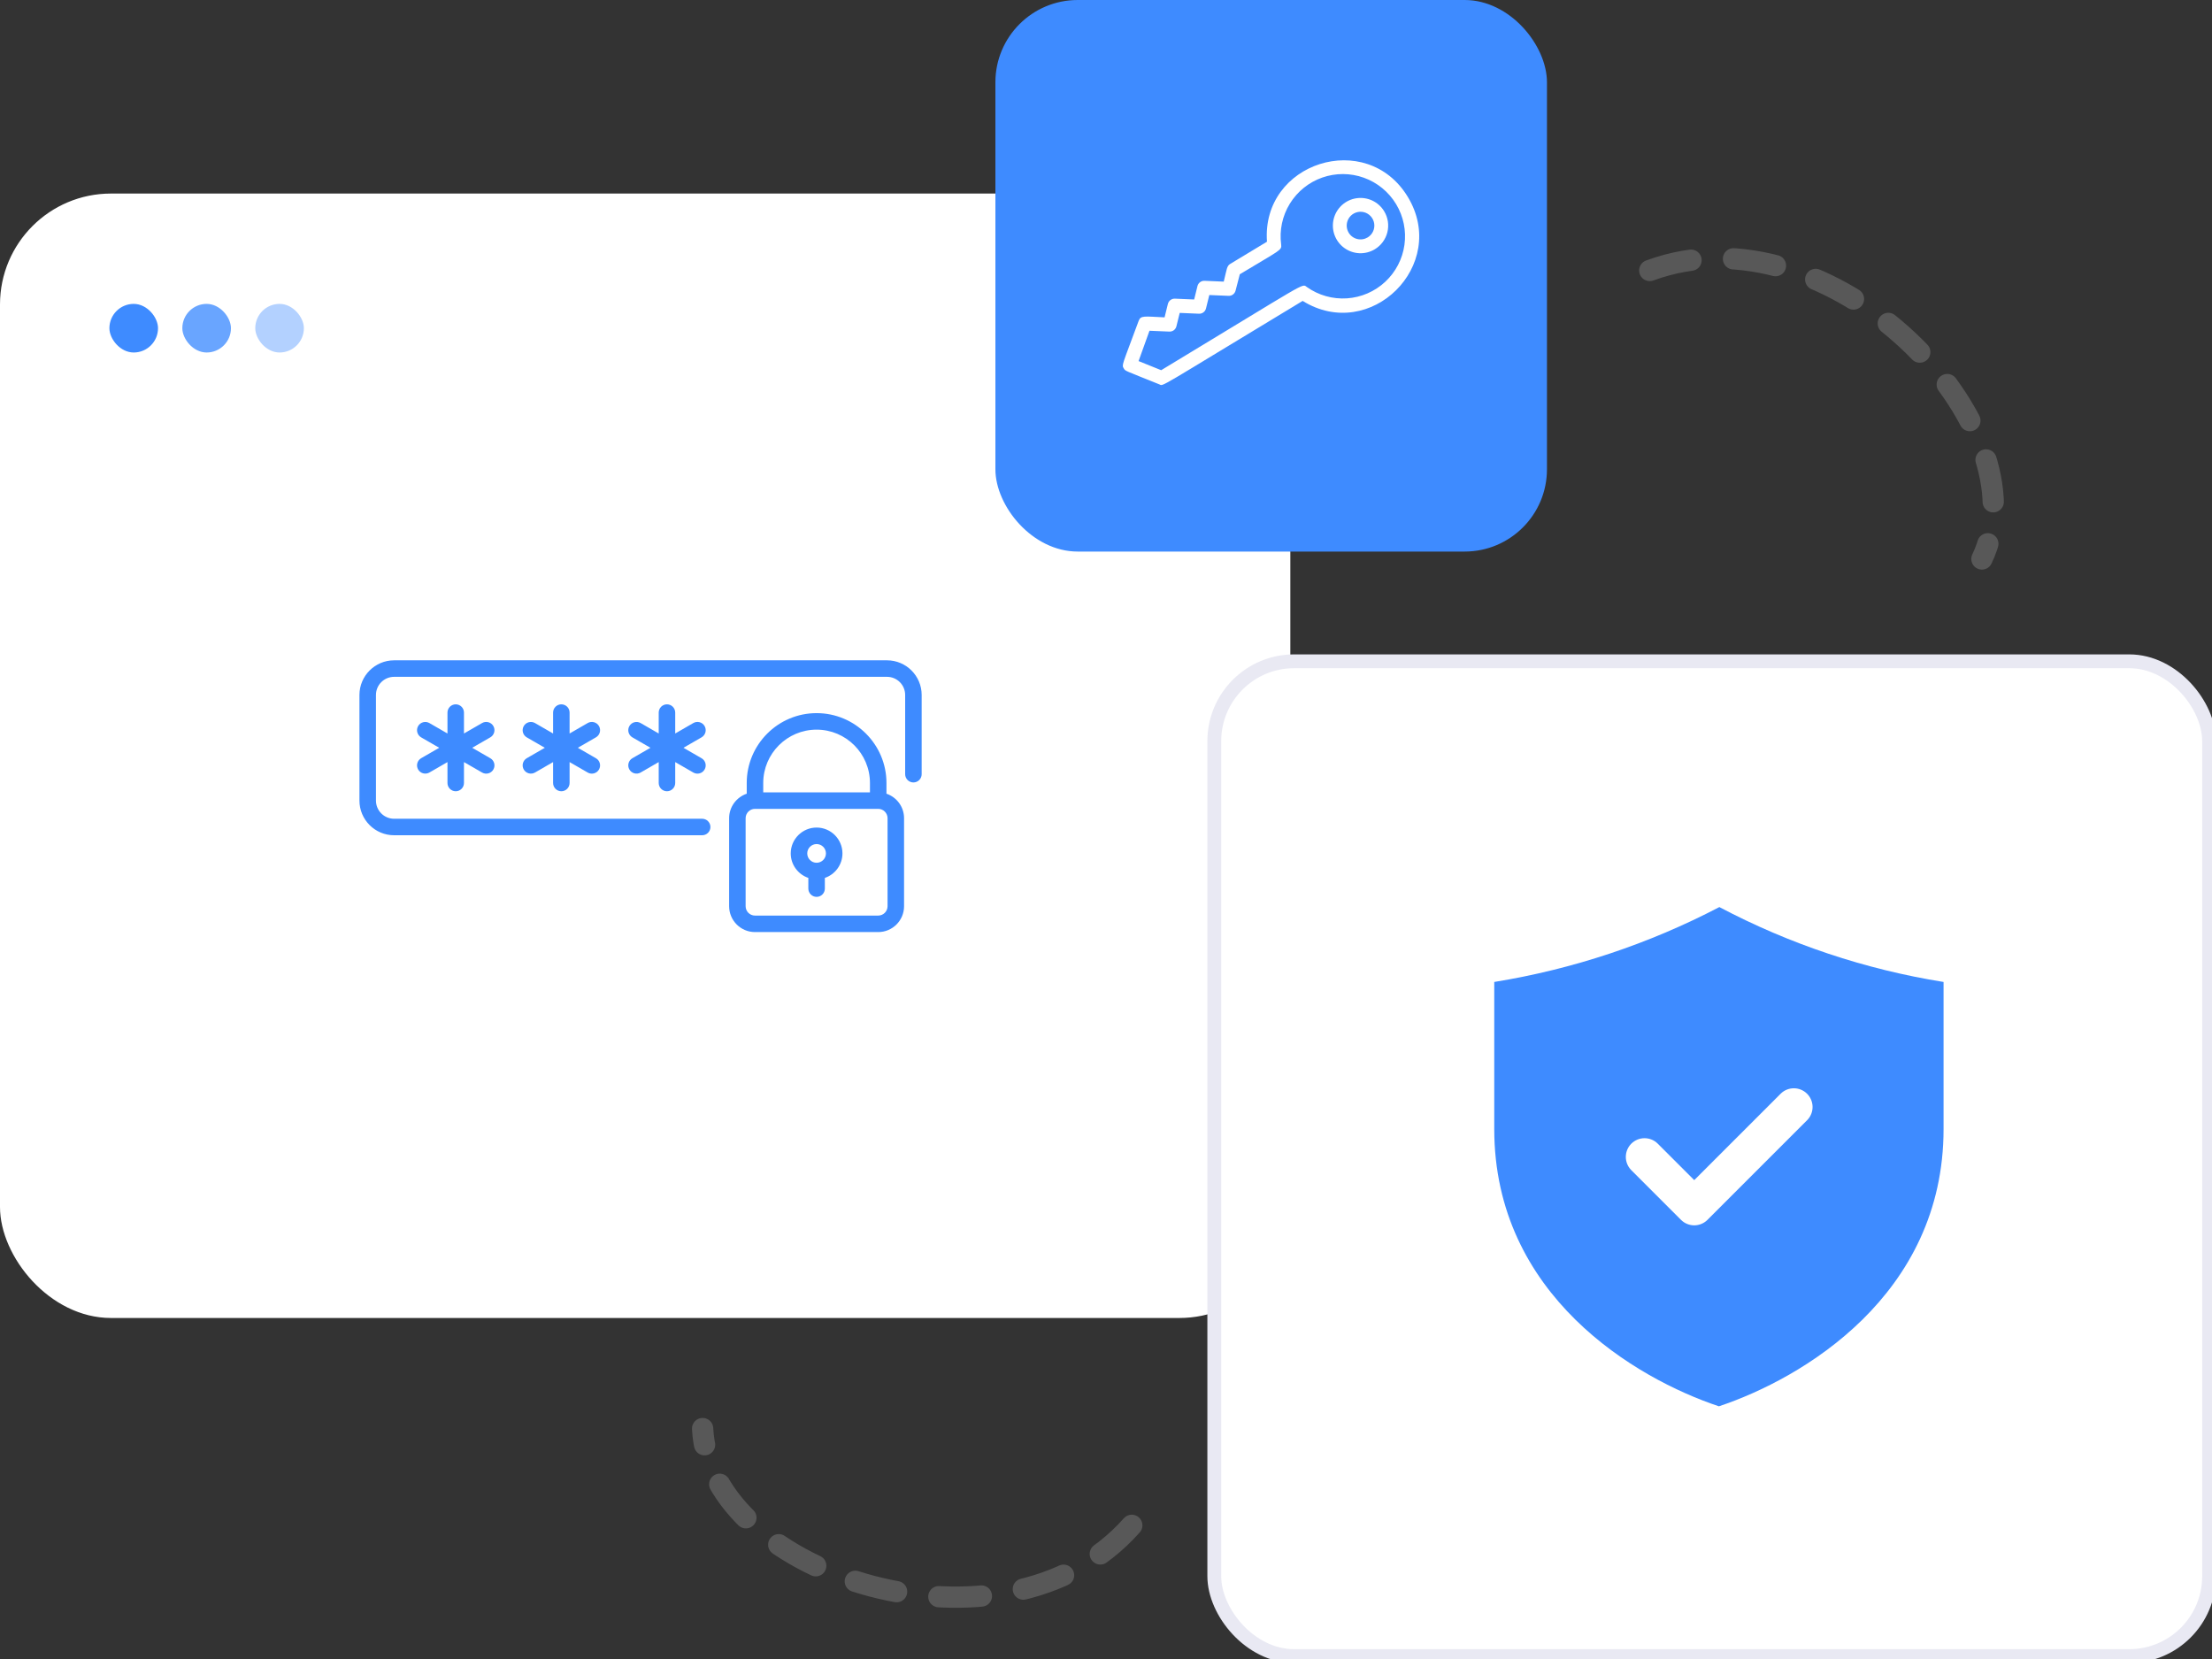 <svg width="240" height="180" viewBox="0 0 240 180" fill="none" xmlns="http://www.w3.org/2000/svg">
<rect x="0" y="0" width="240" height="180" fill="#333333" stroke="none"/>
<g clip-path="url(#clip0_2517_148)">
<rect y="21" width="140" height="122" rx="12.039" fill="white"/>
<path d="M96.24 71.644H42.76C40.687 71.644 39 73.331 39 75.404V86.864C39 88.938 40.687 90.624 42.76 90.624H76.185C76.422 90.624 76.65 90.53 76.818 90.362C76.986 90.194 77.08 89.967 77.08 89.729C77.08 89.492 76.986 89.264 76.818 89.096C76.65 88.928 76.422 88.834 76.185 88.834H42.76C41.674 88.834 40.791 87.95 40.791 86.864V75.404C40.791 74.318 41.674 73.435 42.76 73.435H96.24C97.326 73.435 98.209 74.318 98.209 75.404V83.999C98.209 84.237 98.304 84.464 98.472 84.632C98.639 84.8 98.867 84.894 99.105 84.894C99.342 84.894 99.57 84.8 99.738 84.632C99.906 84.464 100 84.237 100 83.999V75.404C100 73.331 98.313 71.644 96.24 71.644Z" fill="#3E8BFF"/>
<path d="M96.18 86.116V84.954C96.18 80.774 92.779 77.374 88.6 77.374C84.42 77.374 81.02 80.774 81.02 84.954V86.116C79.911 86.491 79.11 87.54 79.11 88.774V98.324C79.11 99.871 80.368 101.129 81.915 101.129H95.285C96.832 101.129 98.09 99.871 98.09 98.324V88.774C98.09 87.54 97.289 86.491 96.18 86.116ZM88.6 79.165C91.792 79.165 94.389 81.762 94.389 84.954V85.969H82.81V84.954C82.81 81.762 85.407 79.165 88.6 79.165ZM96.299 98.324C96.299 98.883 95.844 99.339 95.285 99.339H81.915C81.355 99.339 80.9 98.883 80.9 98.324V88.774C80.9 88.215 81.355 87.76 81.915 87.76H95.285C95.844 87.76 96.299 88.215 96.299 88.774V98.324ZM53.529 78.777C53.41 78.571 53.215 78.421 52.985 78.359C52.756 78.298 52.511 78.33 52.306 78.449L50.34 79.584V77.314C50.34 77.077 50.246 76.849 50.078 76.681C49.91 76.513 49.683 76.419 49.445 76.419C49.208 76.419 48.98 76.513 48.812 76.681C48.644 76.849 48.55 77.077 48.55 77.314V79.584L46.585 78.449C46.379 78.332 46.136 78.301 45.908 78.363C45.679 78.425 45.485 78.575 45.367 78.779C45.249 78.984 45.216 79.228 45.277 79.456C45.337 79.685 45.485 79.88 45.689 80L47.655 81.134L45.689 82.269C45.485 82.388 45.337 82.584 45.277 82.812C45.216 83.041 45.249 83.284 45.367 83.489C45.485 83.694 45.679 83.843 45.908 83.905C46.136 83.967 46.379 83.936 46.585 83.82L48.55 82.685V84.954C48.55 85.192 48.644 85.419 48.812 85.587C48.98 85.755 49.208 85.85 49.445 85.85C49.683 85.85 49.91 85.755 50.078 85.587C50.246 85.419 50.34 85.192 50.34 84.954V82.685L52.306 83.82C52.408 83.878 52.52 83.916 52.636 83.932C52.753 83.947 52.872 83.939 52.985 83.909C53.099 83.879 53.205 83.826 53.298 83.755C53.392 83.683 53.47 83.594 53.529 83.492C53.648 83.286 53.68 83.042 53.618 82.812C53.557 82.583 53.407 82.388 53.201 82.269L51.236 81.134L53.201 80C53.407 79.881 53.557 79.685 53.618 79.456C53.68 79.227 53.648 78.982 53.529 78.777ZM64.989 78.777C64.87 78.571 64.674 78.421 64.445 78.359C64.216 78.298 63.971 78.33 63.766 78.449L61.8 79.584V77.314C61.8 77.077 61.706 76.849 61.538 76.681C61.37 76.513 61.142 76.419 60.905 76.419C60.668 76.419 60.44 76.513 60.272 76.681C60.104 76.849 60.01 77.077 60.01 77.314V79.584L58.044 78.449C57.839 78.332 57.596 78.301 57.367 78.363C57.139 78.425 56.945 78.575 56.827 78.779C56.709 78.984 56.676 79.228 56.736 79.456C56.797 79.685 56.945 79.88 57.149 80L59.114 81.134L57.149 82.269C56.945 82.388 56.797 82.584 56.736 82.812C56.676 83.041 56.709 83.284 56.827 83.489C56.945 83.694 57.139 83.843 57.367 83.905C57.596 83.967 57.839 83.936 58.044 83.82L60.01 82.685V84.954C60.01 85.192 60.104 85.419 60.272 85.587C60.44 85.755 60.668 85.85 60.905 85.85C61.142 85.85 61.37 85.755 61.538 85.587C61.706 85.419 61.8 85.192 61.8 84.954V82.685L63.766 83.82C63.867 83.878 63.98 83.916 64.096 83.932C64.213 83.947 64.331 83.939 64.445 83.909C64.559 83.879 64.665 83.826 64.758 83.755C64.852 83.683 64.93 83.594 64.989 83.492C65.107 83.286 65.139 83.042 65.078 82.812C65.017 82.583 64.867 82.388 64.661 82.269L62.696 81.134L64.661 80C64.867 79.881 65.017 79.685 65.078 79.456C65.139 79.227 65.107 78.982 64.989 78.777ZM76.448 78.777C76.33 78.571 76.134 78.421 75.905 78.359C75.675 78.298 75.431 78.33 75.225 78.449L73.26 79.584V77.314C73.26 77.077 73.166 76.849 72.998 76.681C72.83 76.513 72.602 76.419 72.365 76.419C72.127 76.419 71.9 76.513 71.732 76.681C71.564 76.849 71.47 77.077 71.47 77.314V79.584L69.504 78.449C69.299 78.332 69.055 78.301 68.827 78.363C68.599 78.425 68.405 78.575 68.287 78.779C68.168 78.984 68.136 79.228 68.196 79.456C68.257 79.685 68.405 79.88 68.609 80L70.574 81.134L68.609 82.269C68.405 82.388 68.257 82.584 68.196 82.812C68.136 83.041 68.168 83.284 68.287 83.489C68.405 83.694 68.599 83.843 68.827 83.905C69.055 83.967 69.299 83.936 69.504 83.82L71.47 82.685V84.954C71.47 85.192 71.564 85.419 71.732 85.587C71.9 85.755 72.127 85.85 72.365 85.85C72.602 85.85 72.83 85.755 72.998 85.587C73.166 85.419 73.26 85.192 73.26 84.954V82.685L75.225 83.82C75.327 83.878 75.44 83.916 75.556 83.932C75.673 83.947 75.791 83.939 75.905 83.909C76.019 83.879 76.125 83.826 76.218 83.755C76.311 83.683 76.39 83.594 76.448 83.492C76.567 83.286 76.599 83.042 76.538 82.812C76.477 82.583 76.326 82.388 76.121 82.269L74.156 81.134L76.121 80C76.326 79.881 76.477 79.685 76.538 79.456C76.599 79.227 76.567 78.982 76.448 78.777Z" fill="#3E8BFF"/>
<path d="M88.6 89.789C87.053 89.789 85.794 91.047 85.794 92.594C85.794 93.828 86.595 94.877 87.704 95.252V96.414C87.704 96.651 87.799 96.879 87.967 97.047C88.135 97.215 88.362 97.309 88.6 97.309C88.837 97.309 89.065 97.215 89.233 97.047C89.401 96.879 89.495 96.651 89.495 96.414V95.252C90.604 94.877 91.405 93.828 91.405 92.594C91.405 91.047 90.147 89.789 88.6 89.789ZM88.6 93.609C88.04 93.609 87.585 93.154 87.585 92.594C87.585 92.035 88.04 91.579 88.6 91.579C89.159 91.579 89.614 92.035 89.614 92.594C89.614 93.154 89.159 93.609 88.6 93.609Z" fill="#3E8BFF"/>
<path d="M122.797 165.498C108.973 181.141 76.961 170.955 76.234 155" stroke="#585858" stroke-width="2.308" stroke-linecap="round" stroke-dasharray="4.62 4.62"/>
<path d="M179 29.346C198.583 22.116 221.953 46.249 215.037 60.646" stroke="#585858" stroke-width="2.308" stroke-linecap="round" stroke-dasharray="4.62 4.62"/>
<rect x="11.87" y="32.971" width="5.275" height="5.275" rx="2.638" fill="#3E8BFF"/>
<rect x="19.783" y="32.971" width="5.275" height="5.275" rx="2.638" fill="#69A5FF"/>
<rect x="27.696" y="32.971" width="5.275" height="5.275" rx="2.638" fill="#B3D1FF"/>
<rect x="131.75" y="71.75" width="107.934" height="107.934" rx="8.662" fill="white" stroke="#E9E9F3" stroke-width="1.5"/>
<path d="M186.549 98.417C178.896 102.416 170.649 105.16 162.125 106.542V122.491C162.125 140.548 177.473 149.574 186.5 152.583C195.527 149.574 210.875 140.548 210.875 122.491V106.542C202.377 105.181 194.159 102.437 186.549 98.417ZM196.093 121.519L185.26 132.352C185.071 132.541 184.847 132.691 184.6 132.793C184.354 132.895 184.09 132.948 183.823 132.948C183.556 132.948 183.292 132.895 183.045 132.793C182.799 132.691 182.575 132.541 182.386 132.352L176.969 126.935C176.6 126.552 176.395 126.039 176.4 125.506C176.405 124.974 176.619 124.464 176.995 124.088C177.372 123.712 177.882 123.498 178.414 123.494C178.947 123.489 179.46 123.694 179.843 124.065L183.824 128.043L193.219 118.648C193.602 118.278 194.115 118.073 194.648 118.077C195.18 118.082 195.69 118.295 196.067 118.671C196.444 119.048 196.657 119.557 196.662 120.09C196.667 120.622 196.463 121.136 196.093 121.519Z" fill="#3E8BFF"/>
<rect x="108" width="59.844" height="59.844" rx="8.931" fill="#3E8BFF"/>
<g clip-path="url(#clip1_2517_148)">
<path d="M152.752 21.374C148.29 13.984 136.843 17.62 137.466 26.224L133.48 28.632C133.094 28.865 133.11 29.224 132.775 30.556L130.689 30.467C130.516 30.459 130.345 30.511 130.207 30.614C130.068 30.717 129.969 30.865 129.926 31.032L129.565 32.495L127.479 32.405C127.306 32.397 127.135 32.449 126.996 32.552C126.858 32.655 126.759 32.803 126.716 32.971L126.355 34.433C124.13 34.332 123.769 34.199 123.537 34.83C121.731 39.732 121.684 39.567 121.936 39.984C122.111 40.273 121.964 40.161 125.774 41.697C126.281 41.899 125.133 42.435 141.337 32.648C148.683 37.21 157.211 28.757 152.752 21.374ZM141.796 31.145C141.219 30.74 142.154 30.403 125.988 40.166L123.534 39.177L124.718 35.886L126.875 35.977C127.048 35.985 127.218 35.933 127.357 35.83C127.496 35.727 127.595 35.579 127.638 35.411L127.999 33.949L130.085 34.038C130.258 34.046 130.428 33.994 130.567 33.891C130.706 33.788 130.805 33.64 130.848 33.472L131.209 32.01L133.295 32.099C133.468 32.107 133.638 32.056 133.777 31.952C133.916 31.849 134.015 31.701 134.058 31.534L134.518 29.757C138.935 27.09 139.09 27.172 139.004 26.522C138.801 24.985 139.132 23.424 139.944 22.103C140.755 20.782 141.997 19.78 143.46 19.266C144.924 18.753 146.519 18.759 147.978 19.283C149.438 19.807 150.672 20.818 151.474 22.146C152.276 23.473 152.596 25.036 152.381 26.572C152.165 28.108 151.428 29.523 150.292 30.578C149.157 31.634 147.692 32.267 146.145 32.37C144.597 32.474 143.062 32.041 141.796 31.145Z" fill="white"/>
<path d="M150.184 22.925C149.877 22.417 149.427 22.011 148.89 21.759C148.353 21.508 147.753 21.421 147.166 21.51C146.579 21.599 146.032 21.86 145.594 22.259C145.156 22.659 144.846 23.18 144.704 23.756C144.561 24.332 144.593 24.938 144.795 25.496C144.997 26.054 145.359 26.539 145.837 26.891C146.315 27.243 146.886 27.445 147.479 27.473C148.072 27.5 148.659 27.35 149.167 27.044C149.848 26.632 150.338 25.967 150.529 25.195C150.719 24.422 150.596 23.606 150.184 22.925ZM146.332 25.251C146.179 24.997 146.104 24.703 146.118 24.407C146.131 24.111 146.232 23.825 146.408 23.586C146.584 23.347 146.827 23.166 147.106 23.065C147.385 22.964 147.688 22.948 147.976 23.019C148.264 23.09 148.524 23.245 148.724 23.465C148.924 23.684 149.055 23.957 149.099 24.251C149.144 24.544 149.1 24.844 148.974 25.112C148.848 25.381 148.646 25.606 148.392 25.76C148.051 25.965 147.643 26.027 147.257 25.932C146.87 25.837 146.538 25.592 146.332 25.251Z" fill="white"/>
</g>
</g>
<defs>
<clipPath id="clip0_2517_148">
<rect width="240" height="180" fill="white"/>
</clipPath>
<clipPath id="clip1_2517_148">
<rect width="36" height="36" fill="white" transform="translate(120 12)"/>
</clipPath>
</defs>
</svg>
